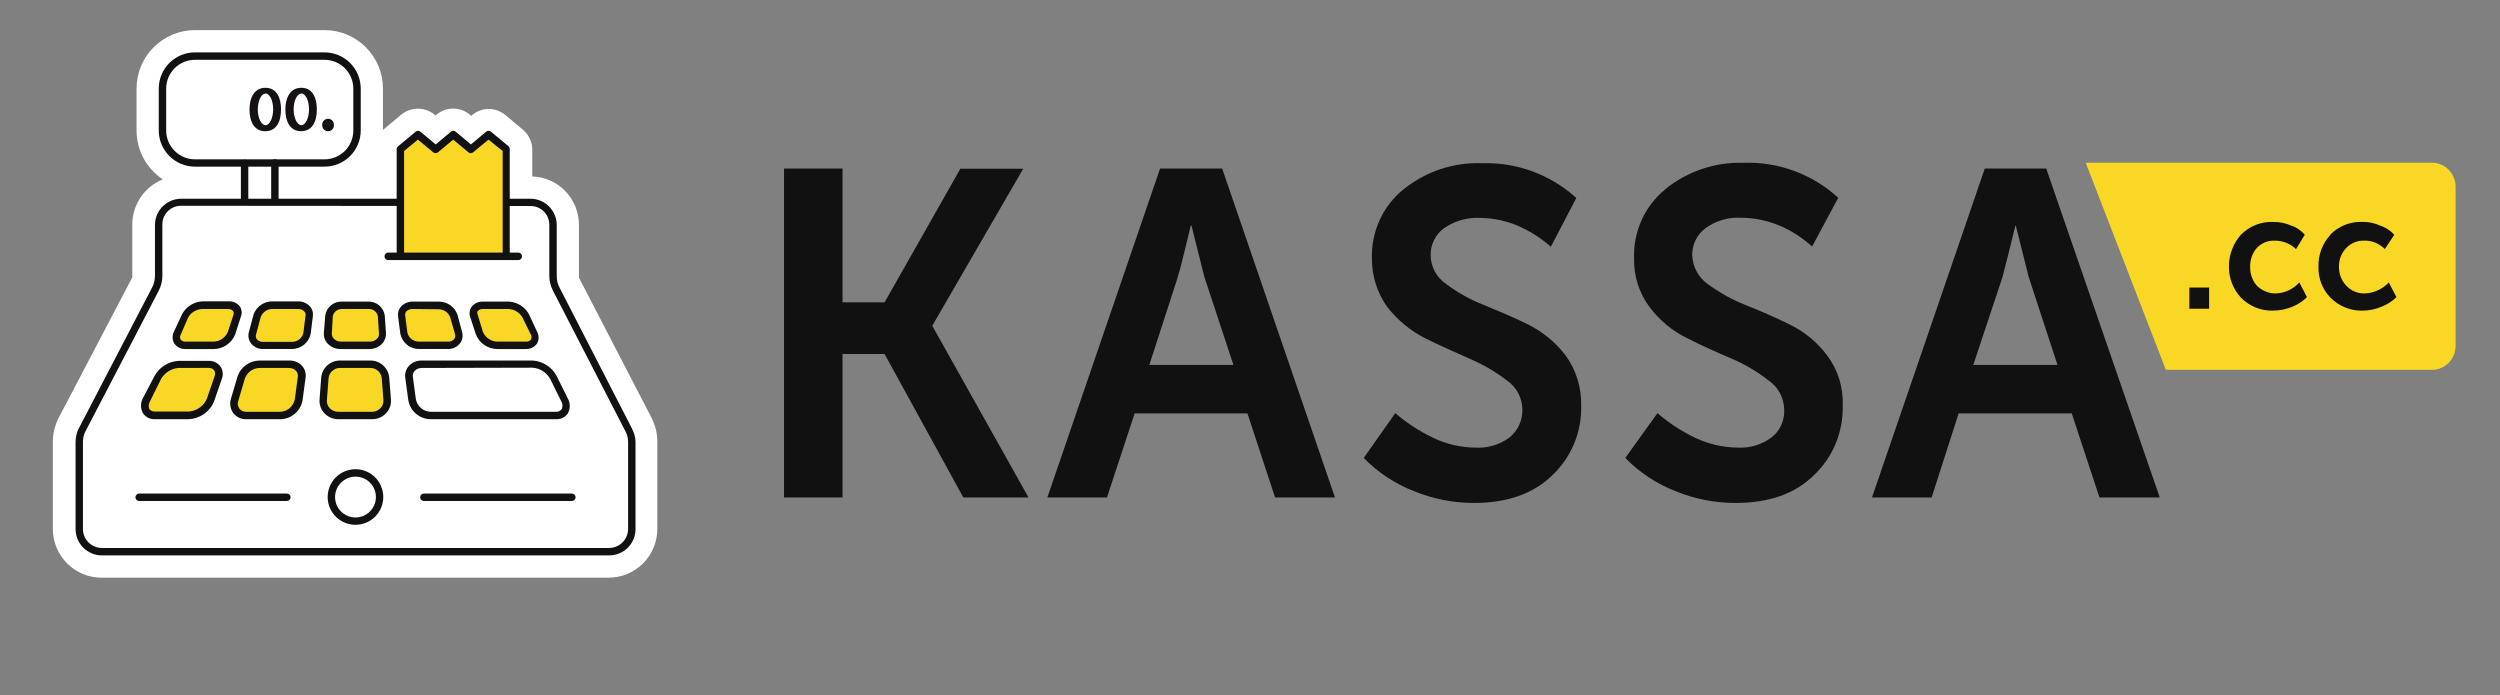 <svg width="169" height="47" viewBox="0 0 169 47" fill="none" xmlns="http://www.w3.org/2000/svg">
<rect x="0" y="0" width="169" height="47" fill="#808080" stroke="none"/>
<path d="M44.044 28.245L39.136 18.767C39.131 18.737 39.131 18.707 39.136 18.678V15.213C39.141 14.363 38.815 13.544 38.226 12.93C37.637 12.317 36.833 11.957 35.983 11.927V10.105C35.98 9.852 35.922 9.601 35.814 9.371C35.706 9.142 35.55 8.938 35.356 8.773L34.166 7.778C33.851 7.513 33.452 7.368 33.04 7.368C32.628 7.368 32.23 7.513 31.914 7.778L31.848 7.831L31.759 7.747C31.444 7.483 31.046 7.339 30.635 7.339C30.224 7.339 29.826 7.483 29.511 7.747L29.445 7.805L29.374 7.747C29.056 7.488 28.659 7.347 28.25 7.347C27.84 7.347 27.443 7.488 27.126 7.747L25.936 8.742L25.887 8.786V5.984C25.886 4.937 25.469 3.933 24.729 3.193C23.989 2.453 22.985 2.036 21.938 2.035H13.18C12.133 2.036 11.129 2.453 10.389 3.193C9.649 3.933 9.232 4.937 9.231 5.984V8.817C9.229 9.473 9.39 10.119 9.701 10.697C10.011 11.274 10.46 11.766 11.008 12.126C10.393 12.373 9.866 12.8 9.498 13.351C9.129 13.902 8.936 14.551 8.942 15.213V18.669C8.949 18.697 8.949 18.726 8.942 18.753L3.972 28.236C3.709 28.741 3.571 29.302 3.572 29.871V35.76C3.573 36.194 3.659 36.624 3.826 37.024C3.993 37.425 4.238 37.788 4.545 38.094C4.853 38.4 5.219 38.642 5.62 38.806C6.022 38.97 6.452 39.054 6.886 39.051H41.144C42.016 39.05 42.853 38.703 43.47 38.086C44.087 37.469 44.434 36.633 44.435 35.76V29.871C44.437 29.305 44.303 28.748 44.044 28.245Z" fill="white"/>
<path d="M38.657 33.867H28.65C28.583 33.866 28.52 33.839 28.474 33.791C28.427 33.744 28.401 33.68 28.401 33.614C28.401 33.548 28.427 33.485 28.474 33.438C28.52 33.391 28.584 33.365 28.65 33.365H38.657C38.723 33.365 38.787 33.391 38.834 33.438C38.881 33.484 38.909 33.547 38.91 33.614C38.909 33.681 38.882 33.744 38.834 33.792C38.787 33.839 38.723 33.866 38.657 33.867Z" fill="#121111"/>
<path d="M19.393 33.867H9.404C9.338 33.866 9.274 33.839 9.228 33.791C9.181 33.744 9.155 33.68 9.155 33.614C9.155 33.548 9.182 33.485 9.228 33.438C9.275 33.391 9.338 33.365 9.404 33.365H19.393C19.46 33.365 19.523 33.391 19.571 33.438C19.618 33.484 19.645 33.547 19.646 33.614C19.645 33.681 19.618 33.744 19.571 33.792C19.524 33.839 19.46 33.866 19.393 33.867Z" fill="#121111"/>
<path d="M17.945 5.934C17.208 5.934 16.866 6.582 16.866 7.404C16.866 8.225 17.19 8.869 17.928 8.869C18.665 8.869 18.998 8.261 18.998 7.386C18.998 6.609 18.701 5.934 17.945 5.934ZM17.945 6.316C18.212 6.316 18.465 6.76 18.465 7.386C18.465 8.012 18.212 8.465 17.954 8.465C17.697 8.465 17.426 8.043 17.426 7.395C17.426 6.746 17.701 6.329 17.936 6.329L17.945 6.316ZM20.37 5.934C19.633 5.934 19.291 6.582 19.291 7.404C19.291 8.225 19.615 8.869 20.348 8.869C21.081 8.869 21.419 8.261 21.419 7.386C21.419 6.609 21.126 5.934 20.37 5.934ZM20.37 6.316C20.633 6.316 20.89 6.76 20.89 7.386C20.89 8.012 20.633 8.465 20.379 8.465C20.126 8.465 19.851 8.043 19.851 7.395C19.851 6.746 20.117 6.329 20.362 6.329L20.37 6.316ZM22.174 8.869C22.227 8.871 22.28 8.862 22.329 8.843C22.379 8.823 22.424 8.793 22.461 8.755C22.498 8.717 22.527 8.671 22.546 8.622C22.564 8.572 22.572 8.518 22.569 8.465C22.575 8.41 22.569 8.354 22.552 8.302C22.535 8.249 22.507 8.2 22.47 8.159C22.433 8.118 22.388 8.085 22.337 8.062C22.286 8.04 22.232 8.028 22.176 8.028C22.121 8.028 22.066 8.04 22.015 8.062C21.965 8.085 21.919 8.118 21.882 8.159C21.845 8.2 21.817 8.249 21.8 8.302C21.783 8.354 21.777 8.41 21.783 8.465C21.78 8.569 21.819 8.67 21.891 8.746C21.962 8.822 22.061 8.866 22.165 8.869H22.174Z" fill="#151115"/>
<path d="M41.17 37.545H6.886C6.415 37.545 5.963 37.357 5.63 37.024C5.296 36.691 5.109 36.239 5.109 35.768V29.869C5.11 29.546 5.188 29.228 5.336 28.941L10.284 19.432C10.409 19.19 10.474 18.922 10.475 18.65V15.212C10.474 14.749 10.655 14.305 10.978 13.973C11.3 13.641 11.74 13.448 12.202 13.435H35.907C36.37 13.448 36.809 13.641 37.132 13.973C37.455 14.305 37.635 14.749 37.635 15.212V18.672C37.635 18.941 37.701 19.207 37.826 19.445L42.712 28.95C42.866 29.233 42.952 29.548 42.961 29.869V35.759C42.962 35.994 42.916 36.227 42.827 36.445C42.737 36.662 42.605 36.86 42.439 37.026C42.272 37.192 42.074 37.323 41.857 37.412C41.639 37.501 41.406 37.546 41.17 37.545ZM12.216 13.911C12.048 13.913 11.883 13.949 11.73 14.016C11.576 14.083 11.438 14.18 11.322 14.301C11.207 14.422 11.117 14.565 11.057 14.722C10.998 14.878 10.971 15.045 10.976 15.212V18.668C10.973 19.011 10.887 19.349 10.728 19.654L5.775 29.163C5.663 29.382 5.605 29.624 5.607 29.869V35.759C5.607 36.099 5.741 36.425 5.981 36.665C6.221 36.906 6.546 37.041 6.886 37.043H41.17C41.511 37.043 41.838 36.908 42.08 36.667C42.321 36.426 42.457 36.1 42.459 35.759V29.869C42.459 29.628 42.401 29.391 42.29 29.177L37.382 19.654C37.221 19.343 37.136 19 37.133 18.65V15.212C37.14 14.88 37.015 14.558 36.785 14.317C36.556 14.076 36.24 13.937 35.907 13.928L12.216 13.911Z" fill="#121111"/>
<path d="M21.938 11.265H13.18C12.53 11.265 11.908 11.007 11.449 10.548C10.99 10.089 10.732 9.467 10.732 8.818V5.984C10.733 5.336 10.992 4.714 11.451 4.256C11.909 3.798 12.531 3.541 13.18 3.541H21.938C22.587 3.541 23.209 3.798 23.667 4.256C24.126 4.714 24.384 5.336 24.386 5.984V8.818C24.386 9.467 24.128 10.089 23.669 10.548C23.21 11.007 22.587 11.265 21.938 11.265ZM13.18 4.043C12.664 4.043 12.17 4.247 11.805 4.611C11.441 4.975 11.235 5.469 11.234 5.984V8.818C11.233 9.074 11.283 9.327 11.381 9.564C11.478 9.801 11.621 10.016 11.802 10.198C11.983 10.379 12.197 10.523 12.434 10.622C12.67 10.72 12.923 10.771 13.18 10.772H21.938C22.454 10.772 22.949 10.567 23.314 10.202C23.679 9.837 23.884 9.342 23.884 8.827V5.984C23.883 5.469 23.677 4.975 23.312 4.611C22.948 4.247 22.453 4.043 21.938 4.043H13.18Z" fill="#121111"/>
<path d="M34.184 17.255V10.087L32.993 9.092L31.803 10.087L30.613 9.092L29.418 10.087L28.228 9.092L27.033 10.087V17.255" fill="#F9D825"/>
<path d="M35.001 17.58H26.211C26.15 17.572 26.095 17.542 26.054 17.496C26.014 17.45 25.991 17.391 25.991 17.329C25.991 17.268 26.014 17.209 26.054 17.163C26.095 17.116 26.15 17.087 26.211 17.078H35.001C35.037 17.074 35.073 17.077 35.108 17.087C35.142 17.098 35.174 17.115 35.201 17.139C35.228 17.163 35.25 17.192 35.265 17.225C35.28 17.258 35.288 17.293 35.288 17.329C35.288 17.366 35.28 17.401 35.265 17.434C35.25 17.467 35.228 17.496 35.201 17.52C35.174 17.544 35.142 17.561 35.108 17.572C35.073 17.582 35.037 17.585 35.001 17.58Z" fill="#121111"/>
<path d="M34.206 17.505C34.144 17.5 34.087 17.471 34.044 17.425C34.003 17.379 33.98 17.319 33.98 17.256V10.208L33.02 9.439L31.985 10.296C31.941 10.335 31.884 10.356 31.826 10.356C31.767 10.356 31.71 10.335 31.666 10.296L30.635 9.439L29.605 10.296C29.56 10.334 29.503 10.355 29.445 10.355C29.386 10.355 29.33 10.334 29.285 10.296L28.25 9.439L27.317 10.208V17.256C27.309 17.317 27.279 17.373 27.233 17.413C27.187 17.454 27.128 17.476 27.066 17.476C27.005 17.476 26.946 17.454 26.9 17.413C26.853 17.373 26.823 17.317 26.815 17.256V10.088C26.815 10.051 26.823 10.015 26.838 9.982C26.854 9.949 26.876 9.92 26.904 9.897L28.099 8.902C28.143 8.863 28.2 8.842 28.259 8.842C28.318 8.842 28.374 8.863 28.419 8.902L29.454 9.764L30.484 8.902C30.529 8.863 30.585 8.842 30.644 8.842C30.703 8.842 30.76 8.863 30.804 8.902L31.834 9.764L32.865 8.902C32.91 8.863 32.968 8.842 33.027 8.842C33.087 8.842 33.144 8.863 33.189 8.902L34.371 9.883C34.398 9.907 34.42 9.937 34.435 9.969C34.451 10.002 34.459 10.038 34.459 10.074V17.256C34.459 17.29 34.453 17.322 34.44 17.353C34.427 17.383 34.409 17.411 34.385 17.434C34.361 17.457 34.334 17.475 34.303 17.488C34.272 17.5 34.239 17.506 34.206 17.505Z" fill="#121111"/>
<path d="M24.03 35.476C23.659 35.476 23.296 35.366 22.986 35.16C22.678 34.953 22.437 34.66 22.295 34.316C22.152 33.973 22.115 33.596 22.188 33.231C22.26 32.867 22.439 32.532 22.702 32.269C22.965 32.006 23.299 31.827 23.664 31.755C24.028 31.682 24.406 31.72 24.749 31.862C25.093 32.004 25.386 32.245 25.593 32.554C25.799 32.863 25.909 33.226 25.909 33.597C25.909 34.096 25.711 34.574 25.359 34.926C25.006 35.278 24.529 35.476 24.03 35.476ZM24.03 32.221C23.757 32.221 23.49 32.302 23.262 32.454C23.035 32.606 22.858 32.822 22.754 33.074C22.649 33.327 22.622 33.605 22.676 33.873C22.73 34.141 22.861 34.387 23.055 34.58C23.249 34.773 23.495 34.904 23.764 34.957C24.032 35.01 24.31 34.982 24.562 34.877C24.814 34.772 25.03 34.594 25.181 34.366C25.332 34.138 25.413 33.871 25.412 33.597C25.412 33.416 25.376 33.237 25.306 33.07C25.237 32.902 25.135 32.75 25.007 32.622C24.878 32.494 24.726 32.393 24.559 32.324C24.391 32.255 24.212 32.22 24.03 32.221Z" fill="#121111"/>
<path d="M18.585 13.773C18.518 13.772 18.454 13.745 18.407 13.698C18.36 13.65 18.333 13.587 18.332 13.52V11.011C18.333 10.944 18.36 10.881 18.407 10.834C18.455 10.788 18.519 10.762 18.585 10.762C18.651 10.762 18.714 10.788 18.761 10.835C18.808 10.881 18.834 10.944 18.834 11.011V13.52C18.834 13.586 18.808 13.65 18.761 13.697C18.715 13.745 18.651 13.772 18.585 13.773Z" fill="#121111"/>
<path d="M16.533 13.773C16.466 13.772 16.403 13.745 16.357 13.698C16.31 13.65 16.284 13.587 16.284 13.52V11.011C16.292 10.95 16.322 10.894 16.368 10.854C16.415 10.813 16.474 10.791 16.535 10.791C16.596 10.791 16.656 10.813 16.702 10.854C16.748 10.894 16.778 10.95 16.786 11.011V13.52C16.786 13.587 16.759 13.652 16.712 13.699C16.664 13.747 16.6 13.773 16.533 13.773Z" fill="#121111"/>
<path d="M12.758 28.094H10.483C9.875 28.094 9.622 27.605 9.906 27.028L10.648 25.527C10.79 25.27 10.994 25.053 11.243 24.898C11.492 24.743 11.776 24.653 12.069 24.638H14.072C14.184 24.623 14.299 24.639 14.403 24.682C14.507 24.726 14.598 24.797 14.666 24.887C14.735 24.977 14.778 25.084 14.791 25.197C14.805 25.309 14.788 25.423 14.743 25.527L14.228 27.028C14.11 27.327 13.909 27.587 13.648 27.776C13.388 27.964 13.079 28.075 12.758 28.094Z" fill="#F9D825"/>
<path d="M12.758 28.338H10.483C10.324 28.347 10.165 28.315 10.021 28.244C9.878 28.173 9.755 28.066 9.666 27.933C9.578 27.777 9.531 27.6 9.531 27.421C9.531 27.241 9.578 27.064 9.666 26.907L10.439 25.428C10.601 25.129 10.837 24.877 11.125 24.695C11.413 24.514 11.742 24.41 12.082 24.393H14.085C14.242 24.387 14.398 24.417 14.54 24.483C14.682 24.549 14.807 24.648 14.903 24.771C14.986 24.894 15.037 25.036 15.053 25.184C15.068 25.332 15.047 25.482 14.992 25.619L14.476 27.121C14.338 27.468 14.102 27.767 13.797 27.983C13.492 28.199 13.131 28.322 12.758 28.338ZM12.069 24.873C11.825 24.892 11.589 24.971 11.382 25.103C11.175 25.235 11.004 25.415 10.883 25.628L10.141 27.13C10.092 27.206 10.062 27.293 10.053 27.383C10.045 27.474 10.058 27.565 10.092 27.649C10.138 27.708 10.198 27.754 10.266 27.784C10.335 27.813 10.409 27.825 10.483 27.818H12.758C13.026 27.801 13.284 27.709 13.503 27.552C13.721 27.394 13.891 27.179 13.992 26.93L14.508 25.428C14.534 25.365 14.545 25.296 14.541 25.228C14.536 25.159 14.516 25.092 14.481 25.033C14.43 24.976 14.367 24.931 14.296 24.902C14.225 24.874 14.148 24.862 14.072 24.869L12.069 24.873Z" fill="#121111"/>
<path d="M18.949 28.093H16.657C16.525 28.102 16.393 28.077 16.273 28.022C16.153 27.967 16.048 27.883 15.969 27.777C15.889 27.671 15.838 27.547 15.818 27.416C15.799 27.285 15.812 27.151 15.858 27.027L16.302 25.526C16.392 25.27 16.558 25.048 16.778 24.889C16.998 24.73 17.261 24.643 17.532 24.637H19.544C19.662 24.628 19.78 24.645 19.89 24.687C20 24.728 20.1 24.794 20.181 24.879C20.263 24.964 20.325 25.066 20.362 25.178C20.399 25.29 20.411 25.409 20.397 25.526L20.211 27.018C20.16 27.317 20.005 27.588 19.775 27.784C19.544 27.981 19.252 28.09 18.949 28.093Z" fill="#F9D825"/>
<path d="M18.949 28.338H16.657C16.487 28.345 16.318 28.311 16.163 28.239C16.009 28.168 15.874 28.06 15.769 27.925C15.668 27.786 15.602 27.625 15.575 27.455C15.548 27.285 15.561 27.112 15.614 26.948L16.058 25.447C16.163 25.135 16.363 24.864 16.63 24.671C16.896 24.479 17.217 24.374 17.546 24.372H19.544C19.711 24.365 19.877 24.395 20.03 24.46C20.183 24.524 20.321 24.622 20.433 24.745C20.526 24.855 20.595 24.983 20.633 25.122C20.671 25.261 20.679 25.407 20.655 25.549L20.455 27.05C20.395 27.407 20.211 27.732 19.936 27.967C19.66 28.203 19.311 28.334 18.949 28.338ZM17.546 24.874C17.328 24.878 17.116 24.947 16.939 25.074C16.762 25.201 16.628 25.379 16.555 25.584L16.111 27.086C16.076 27.172 16.064 27.265 16.075 27.358C16.086 27.45 16.121 27.538 16.175 27.613C16.23 27.688 16.303 27.748 16.387 27.787C16.472 27.826 16.565 27.843 16.657 27.836H18.931C19.171 27.831 19.401 27.743 19.583 27.588C19.765 27.433 19.888 27.219 19.931 26.984L20.131 25.482C20.143 25.41 20.139 25.336 20.119 25.265C20.099 25.194 20.064 25.129 20.015 25.074C19.952 25.008 19.876 24.957 19.792 24.922C19.708 24.888 19.617 24.871 19.527 24.874H17.546Z" fill="#121111"/>
<path d="M25.141 28.095H22.876C22.736 28.099 22.598 28.073 22.469 28.021C22.34 27.968 22.223 27.889 22.127 27.789C22.03 27.688 21.956 27.569 21.908 27.438C21.86 27.307 21.84 27.168 21.849 27.029L21.965 25.527C21.999 25.277 22.124 25.047 22.317 24.883C22.509 24.719 22.756 24.632 23.009 24.639H25.016C25.269 24.632 25.516 24.719 25.708 24.883C25.901 25.047 26.026 25.277 26.06 25.527L26.171 27.029C26.181 27.168 26.161 27.308 26.113 27.439C26.065 27.57 25.99 27.69 25.893 27.79C25.796 27.891 25.678 27.97 25.549 28.022C25.419 28.075 25.28 28.099 25.141 28.095Z" fill="#F9D825"/>
<path d="M25.141 28.338H22.876C22.697 28.34 22.521 28.304 22.357 28.234C22.194 28.163 22.046 28.06 21.925 27.929C21.809 27.806 21.721 27.659 21.665 27.499C21.609 27.34 21.587 27.17 21.601 27.001L21.716 25.5C21.752 25.184 21.904 24.893 22.143 24.684C22.383 24.476 22.691 24.364 23.009 24.372H25.016C25.334 24.364 25.643 24.476 25.882 24.684C26.121 24.893 26.273 25.184 26.309 25.5L26.429 27.001C26.443 27.17 26.421 27.34 26.365 27.499C26.309 27.659 26.221 27.806 26.105 27.929C25.982 28.061 25.832 28.166 25.666 28.236C25.5 28.307 25.321 28.341 25.141 28.338ZM23.004 24.873C22.814 24.867 22.628 24.931 22.483 25.053C22.337 25.175 22.241 25.347 22.214 25.535L22.098 27.036C22.088 27.137 22.1 27.239 22.133 27.335C22.166 27.431 22.22 27.518 22.289 27.592C22.364 27.67 22.454 27.733 22.555 27.775C22.655 27.817 22.762 27.838 22.871 27.836H25.141C25.25 27.838 25.358 27.817 25.458 27.774C25.559 27.731 25.649 27.667 25.723 27.587C25.792 27.515 25.846 27.428 25.88 27.333C25.913 27.238 25.926 27.137 25.918 27.036L25.803 25.535C25.775 25.347 25.68 25.175 25.534 25.053C25.388 24.931 25.202 24.867 25.012 24.873H23.004Z" fill="#121111"/>
<path d="M14.436 23.346H12.522C12.418 23.363 12.312 23.35 12.216 23.309C12.119 23.267 12.037 23.199 11.978 23.111C11.919 23.024 11.887 22.922 11.885 22.817C11.883 22.712 11.912 22.609 11.967 22.519L12.513 21.347C12.63 21.137 12.8 20.962 13.005 20.838C13.211 20.714 13.446 20.646 13.686 20.641H15.422C15.889 20.641 16.164 20.951 16.035 21.347L15.658 22.519C15.558 22.762 15.389 22.97 15.172 23.117C14.954 23.264 14.699 23.343 14.436 23.346Z" fill="#F9D825"/>
<path d="M14.436 23.595H12.522C12.375 23.598 12.229 23.564 12.098 23.496C11.967 23.429 11.855 23.33 11.771 23.208C11.702 23.084 11.666 22.944 11.666 22.802C11.666 22.66 11.702 22.52 11.771 22.395L12.318 21.223C12.456 20.971 12.658 20.759 12.903 20.61C13.149 20.46 13.43 20.378 13.717 20.37H15.454C15.598 20.363 15.742 20.391 15.874 20.45C16.006 20.51 16.122 20.599 16.213 20.712C16.282 20.817 16.324 20.938 16.335 21.064C16.346 21.19 16.325 21.316 16.275 21.432L15.898 22.609C15.78 22.9 15.578 23.149 15.318 23.325C15.057 23.501 14.751 23.595 14.436 23.595ZM13.668 20.89C13.476 20.896 13.288 20.951 13.122 21.05C12.957 21.148 12.819 21.287 12.722 21.454L12.216 22.627C12.187 22.677 12.172 22.735 12.172 22.793C12.172 22.851 12.187 22.909 12.216 22.96C12.257 23.008 12.31 23.046 12.37 23.069C12.43 23.092 12.494 23.1 12.558 23.093H14.436C14.642 23.087 14.841 23.023 15.012 22.908C15.183 22.793 15.317 22.633 15.4 22.444L15.782 21.272C15.799 21.232 15.805 21.189 15.8 21.146C15.795 21.104 15.78 21.063 15.756 21.027C15.712 20.979 15.658 20.941 15.597 20.917C15.536 20.893 15.47 20.884 15.405 20.89H13.668Z" fill="#121111"/>
<path d="M19.713 23.346H17.785C17.678 23.359 17.569 23.346 17.468 23.307C17.367 23.268 17.278 23.205 17.207 23.124C17.136 23.042 17.086 22.945 17.061 22.839C17.037 22.734 17.038 22.624 17.066 22.52L17.381 21.347C17.461 21.134 17.605 20.952 17.794 20.825C17.983 20.698 18.207 20.634 18.434 20.641H20.166C20.61 20.641 20.97 20.952 20.921 21.347L20.775 22.52C20.724 22.761 20.589 22.976 20.395 23.127C20.201 23.278 19.959 23.356 19.713 23.346Z" fill="#F9D825"/>
<path d="M19.713 23.593H17.785C17.628 23.597 17.472 23.564 17.329 23.497C17.186 23.43 17.061 23.331 16.964 23.207C16.884 23.098 16.83 22.972 16.806 22.839C16.782 22.706 16.789 22.569 16.826 22.439L17.141 21.262C17.234 20.999 17.407 20.772 17.636 20.613C17.865 20.453 18.137 20.369 18.416 20.373H20.148C20.299 20.369 20.448 20.398 20.587 20.456C20.725 20.514 20.85 20.601 20.952 20.711C21.031 20.799 21.089 20.903 21.124 21.015C21.158 21.128 21.168 21.247 21.152 21.364L21.006 22.536C20.95 22.837 20.79 23.108 20.553 23.302C20.316 23.495 20.019 23.599 19.713 23.593ZM18.434 20.889C18.259 20.883 18.088 20.932 17.943 21.03C17.798 21.127 17.687 21.267 17.626 21.43L17.31 22.603C17.291 22.659 17.286 22.718 17.295 22.776C17.305 22.834 17.328 22.889 17.363 22.936C17.416 22.995 17.481 23.042 17.554 23.072C17.627 23.102 17.706 23.115 17.785 23.109H19.713C19.895 23.116 20.074 23.06 20.219 22.95C20.364 22.84 20.466 22.683 20.508 22.505L20.655 21.315C20.662 21.268 20.659 21.22 20.645 21.175C20.631 21.129 20.607 21.088 20.575 21.053C20.517 20.995 20.447 20.951 20.371 20.922C20.294 20.894 20.212 20.882 20.131 20.889H18.434Z" fill="#121111"/>
<path d="M24.976 23.345H23.044C22.93 23.355 22.816 23.34 22.708 23.302C22.601 23.265 22.502 23.206 22.418 23.128C22.334 23.05 22.268 22.956 22.223 22.851C22.178 22.746 22.155 22.633 22.156 22.519L22.24 21.346C22.277 21.141 22.387 20.955 22.551 20.825C22.715 20.695 22.92 20.63 23.129 20.64H24.861C25.07 20.628 25.276 20.693 25.441 20.823C25.605 20.953 25.715 21.14 25.749 21.346L25.834 22.519C25.834 22.63 25.812 22.741 25.769 22.843C25.726 22.946 25.662 23.039 25.582 23.116C25.502 23.193 25.407 23.253 25.303 23.293C25.199 23.332 25.088 23.35 24.976 23.345Z" fill="#F9D825"/>
<path d="M24.976 23.595H23.044C22.879 23.6 22.715 23.571 22.562 23.509C22.409 23.447 22.271 23.354 22.156 23.235C22.063 23.139 21.991 23.023 21.946 22.897C21.901 22.771 21.883 22.636 21.894 22.503L21.987 21.33C22.026 21.058 22.165 20.811 22.377 20.636C22.589 20.462 22.859 20.373 23.133 20.388H24.865C25.14 20.373 25.409 20.462 25.622 20.636C25.834 20.811 25.973 21.058 26.011 21.33L26.091 22.503C26.1 22.636 26.081 22.77 26.036 22.896C25.991 23.022 25.921 23.137 25.829 23.235C25.718 23.349 25.586 23.44 25.439 23.502C25.293 23.563 25.135 23.595 24.976 23.595ZM23.146 20.89C22.999 20.878 22.853 20.919 22.733 21.007C22.614 21.094 22.531 21.221 22.498 21.366L22.431 22.538C22.428 22.603 22.438 22.669 22.461 22.73C22.484 22.791 22.519 22.846 22.565 22.893C22.629 22.96 22.706 23.012 22.792 23.046C22.878 23.08 22.97 23.096 23.062 23.093H24.994C25.086 23.096 25.178 23.079 25.264 23.045C25.349 23.01 25.427 22.959 25.492 22.893C25.538 22.847 25.573 22.791 25.596 22.73C25.618 22.669 25.626 22.603 25.62 22.538L25.541 21.366C25.51 21.221 25.427 21.093 25.308 21.006C25.19 20.918 25.043 20.877 24.896 20.89H23.146Z" fill="#121111"/>
<path d="M37.577 28.338H29.094C28.733 28.332 28.387 28.2 28.114 27.965C27.841 27.729 27.66 27.406 27.601 27.05L27.397 25.549C27.376 25.406 27.386 25.26 27.427 25.121C27.468 24.982 27.538 24.854 27.633 24.745C27.745 24.622 27.883 24.526 28.036 24.461C28.189 24.397 28.355 24.366 28.521 24.372H35.996C36.337 24.391 36.668 24.498 36.955 24.683C37.243 24.869 37.477 25.126 37.635 25.429L38.381 26.93C38.469 27.087 38.515 27.264 38.515 27.443C38.515 27.623 38.469 27.799 38.381 27.956C38.29 28.082 38.169 28.183 38.028 28.25C37.888 28.316 37.733 28.347 37.577 28.338ZM28.521 24.874C28.429 24.87 28.338 24.887 28.253 24.921C28.168 24.956 28.091 25.007 28.028 25.073C27.979 25.129 27.944 25.194 27.924 25.265C27.904 25.335 27.9 25.41 27.912 25.482L28.112 26.983C28.154 27.216 28.275 27.427 28.453 27.582C28.632 27.737 28.858 27.827 29.094 27.836H37.577C37.654 27.843 37.732 27.829 37.802 27.796C37.872 27.763 37.932 27.713 37.977 27.65C38.015 27.563 38.031 27.469 38.023 27.375C38.015 27.281 37.984 27.191 37.933 27.112L37.191 25.611C37.071 25.396 36.899 25.214 36.691 25.082C36.483 24.951 36.246 24.873 36.001 24.856L28.521 24.874Z" fill="#121111"/>
<path d="M30.28 23.346H28.348C28.107 23.349 27.872 23.268 27.684 23.117C27.496 22.967 27.367 22.755 27.317 22.52L27.166 21.347C27.117 20.952 27.455 20.641 27.921 20.641H29.658C29.881 20.638 30.101 20.704 30.285 20.83C30.47 20.957 30.61 21.137 30.688 21.347L31.004 22.52C31.033 22.625 31.035 22.735 31.011 22.841C30.986 22.947 30.936 23.046 30.864 23.128C30.793 23.21 30.702 23.273 30.6 23.311C30.497 23.349 30.388 23.361 30.28 23.346Z" fill="#F9D825"/>
<path d="M30.28 23.594H28.348C28.044 23.599 27.749 23.498 27.513 23.307C27.278 23.116 27.117 22.848 27.06 22.55L26.909 21.378C26.893 21.261 26.902 21.142 26.937 21.029C26.971 20.916 27.03 20.813 27.108 20.725C27.211 20.615 27.336 20.528 27.474 20.47C27.613 20.412 27.762 20.384 27.912 20.387H29.649C29.928 20.383 30.201 20.467 30.429 20.626C30.658 20.785 30.831 21.013 30.924 21.275L31.239 22.452C31.276 22.581 31.282 22.716 31.257 22.847C31.233 22.978 31.178 23.101 31.097 23.207C31 23.331 30.876 23.43 30.734 23.497C30.592 23.564 30.437 23.598 30.28 23.594ZM27.912 20.889C27.831 20.883 27.749 20.895 27.672 20.923C27.596 20.951 27.526 20.996 27.468 21.053C27.437 21.089 27.414 21.131 27.4 21.176C27.386 21.221 27.382 21.268 27.388 21.315L27.539 22.488C27.581 22.664 27.683 22.821 27.827 22.931C27.971 23.041 28.149 23.098 28.33 23.092H30.262C30.345 23.101 30.428 23.089 30.505 23.059C30.582 23.029 30.651 22.981 30.706 22.919C30.741 22.871 30.763 22.816 30.773 22.759C30.782 22.701 30.777 22.641 30.759 22.586L30.426 21.431C30.363 21.274 30.253 21.14 30.112 21.046C29.971 20.953 29.805 20.904 29.636 20.907L27.912 20.889Z" fill="#121111"/>
<path d="M35.538 23.346H33.611C33.351 23.341 33.098 23.26 32.883 23.113C32.669 22.966 32.502 22.76 32.403 22.519L32.025 21.347C31.896 20.951 32.176 20.641 32.642 20.641H34.375C34.615 20.646 34.849 20.714 35.055 20.838C35.261 20.962 35.43 21.137 35.547 21.347L36.094 22.519C36.149 22.609 36.177 22.712 36.175 22.817C36.173 22.922 36.141 23.024 36.083 23.111C36.024 23.199 35.941 23.267 35.845 23.309C35.748 23.35 35.642 23.363 35.538 23.346Z" fill="#F9D825"/>
<path d="M35.538 23.595H33.611C33.298 23.591 32.994 23.495 32.737 23.318C32.48 23.141 32.281 22.89 32.167 22.6L31.785 21.432C31.745 21.317 31.733 21.194 31.75 21.073C31.767 20.953 31.812 20.838 31.883 20.739C31.973 20.623 32.089 20.531 32.222 20.47C32.355 20.409 32.501 20.381 32.647 20.388H34.379C34.663 20.399 34.939 20.483 35.18 20.633C35.421 20.782 35.62 20.992 35.756 21.241L36.302 22.413C36.372 22.538 36.408 22.677 36.408 22.82C36.408 22.962 36.372 23.102 36.302 23.226C36.216 23.346 36.101 23.443 35.967 23.507C35.834 23.572 35.687 23.602 35.538 23.595ZM32.647 20.89C32.581 20.885 32.515 20.895 32.454 20.919C32.392 20.942 32.337 20.98 32.292 21.027C32.271 21.065 32.261 21.107 32.261 21.15C32.261 21.192 32.271 21.234 32.292 21.272L32.647 22.444C32.73 22.633 32.866 22.794 33.037 22.909C33.208 23.024 33.409 23.088 33.615 23.093H35.543C35.607 23.099 35.672 23.091 35.732 23.068C35.792 23.045 35.846 23.008 35.889 22.959C35.916 22.908 35.93 22.851 35.93 22.793C35.93 22.735 35.916 22.678 35.889 22.626L35.312 21.454C35.215 21.287 35.078 21.148 34.912 21.049C34.747 20.95 34.559 20.895 34.366 20.89H32.647Z" fill="#121111"/>
<path d="M141 11.017L146.413 25H164.443C164.855 24.99 165.247 24.817 165.537 24.519C165.827 24.22 165.993 23.819 166 23.398V12.607C165.994 12.186 165.829 11.783 165.539 11.483C165.248 11.184 164.856 11.01 164.443 11H141.006L141 11.017Z" fill="#F9D825"/>
<path d="M157.548 15.862C157.281 16.143 157.07 16.476 156.93 16.843C156.789 17.209 156.72 17.601 156.728 17.996C156.712 18.391 156.777 18.786 156.918 19.153C157.06 19.521 157.274 19.854 157.548 20.129C157.836 20.418 158.177 20.643 158.55 20.793C158.923 20.942 159.322 21.012 159.722 20.998C160.16 20.995 160.593 20.904 160.998 20.73C161.37 20.588 161.711 20.37 162 20.089L161.483 19.094C161.047 19.556 160.454 19.823 159.832 19.837C159.602 19.842 159.373 19.797 159.161 19.704C158.948 19.611 158.757 19.474 158.599 19.3C158.441 19.133 158.317 18.935 158.234 18.718C158.151 18.501 158.111 18.269 158.115 18.036C158.108 17.802 158.148 17.569 158.231 17.352C158.314 17.134 158.44 16.937 158.599 16.772C158.755 16.605 158.943 16.475 159.151 16.388C159.358 16.302 159.581 16.261 159.804 16.268C160.064 16.258 160.324 16.303 160.566 16.402C160.808 16.5 161.029 16.649 161.213 16.84L161.851 15.874C161.589 15.577 161.255 15.359 160.883 15.245C160.519 15.078 160.125 14.995 159.727 15.004C159.324 14.982 158.92 15.046 158.541 15.193C158.163 15.339 157.817 15.565 157.526 15.857L157.548 15.862ZM151.494 15.862C150.972 16.44 150.679 17.202 150.675 17.996C150.669 18.39 150.739 18.781 150.88 19.147C151.02 19.514 151.229 19.847 151.494 20.129C151.782 20.418 152.123 20.643 152.497 20.793C152.87 20.942 153.268 21.012 153.668 20.998C154.115 20.995 154.558 20.904 154.972 20.73C155.335 20.582 155.667 20.365 155.952 20.089L155.435 19.094C155.227 19.321 154.978 19.504 154.703 19.632C154.427 19.759 154.13 19.829 153.828 19.837C153.351 19.838 152.893 19.645 152.551 19.3C152.254 18.953 152.096 18.5 152.111 18.036C152.097 17.571 152.254 17.119 152.551 16.772C152.706 16.605 152.893 16.474 153.099 16.387C153.306 16.301 153.528 16.26 153.751 16.268C154.29 16.256 154.812 16.461 155.209 16.84L155.803 15.874C155.557 15.577 155.235 15.359 154.873 15.245C154.494 15.079 154.085 14.998 153.674 15.004C153.275 14.985 152.876 15.051 152.502 15.197C152.128 15.344 151.787 15.568 151.5 15.857L151.494 15.862ZM148 20.872H149.337V19.437H148V20.872Z" fill="#121111"/>
<path d="M112.563 12.806C111.881 13.362 111.336 14.072 110.971 14.882C110.607 15.691 110.433 16.576 110.464 17.466C110.436 18.656 110.807 19.819 111.516 20.764C112.189 21.659 113.059 22.378 114.056 22.863C115.031 23.358 116.034 23.808 117.053 24.242C117.948 24.622 118.791 25.119 119.56 25.722C119.883 25.942 120.148 26.24 120.332 26.589C120.515 26.939 120.611 27.329 120.612 27.725C120.625 28.082 120.553 28.437 120.402 28.759C120.251 29.082 120.027 29.362 119.747 29.577C119.076 30.07 118.259 30.31 117.433 30.258C116.438 30.242 115.458 30.01 114.557 29.577C113.652 29.143 112.807 28.589 112.045 27.928L109.869 30.956C110.835 31.947 111.998 32.714 113.279 33.206C114.562 33.731 115.931 34.001 117.312 34C119.593 34 121.345 33.381 122.623 32.12C123.257 31.522 123.759 30.792 124.094 29.98C124.429 29.168 124.591 28.291 124.568 27.41C124.615 26.194 124.245 25 123.521 24.034C122.85 23.136 121.977 22.416 120.976 21.934C119.973 21.434 118.998 21.017 117.979 20.612C117.078 20.252 116.224 19.777 115.439 19.199C115.13 18.98 114.874 18.691 114.693 18.354C114.511 18.017 114.408 17.642 114.392 17.258C114.387 16.895 114.468 16.537 114.629 16.215C114.791 15.892 115.027 15.614 115.318 15.406C116.017 14.911 116.859 14.669 117.709 14.72C118.595 14.727 119.472 14.907 120.293 15.249C121.1 15.592 121.845 16.072 122.497 16.667L124.265 13.369C122.513 11.769 120.223 10.922 117.874 11.006C115.952 10.943 114.071 11.577 112.563 12.795V12.806ZM94.867 12.806C94.182 13.361 93.634 14.071 93.264 14.88C92.895 15.689 92.716 16.574 92.74 17.466C92.734 18.652 93.1 19.808 93.787 20.764C94.478 21.641 95.346 22.357 96.332 22.863C97.335 23.358 98.354 23.808 99.329 24.242C100.234 24.623 101.087 25.121 101.869 25.722C102.191 25.942 102.456 26.24 102.638 26.59C102.821 26.939 102.916 27.329 102.916 27.725C102.916 28.082 102.837 28.434 102.685 28.755C102.532 29.076 102.309 29.357 102.034 29.577C101.364 30.071 100.546 30.311 99.72 30.258C98.725 30.247 97.743 30.015 96.844 29.577C95.936 29.142 95.088 28.588 94.321 27.928L92.189 30.956C93.155 31.947 94.318 32.714 95.599 33.206C96.882 33.731 98.251 34 99.632 34C101.869 34 103.665 33.381 104.943 32.12C105.577 31.522 106.079 30.792 106.414 29.98C106.749 29.168 106.911 28.291 106.888 27.41C106.914 26.197 106.546 25.01 105.841 24.034C105.16 23.146 104.289 22.428 103.296 21.934C102.293 21.434 101.274 21.017 100.299 20.612C99.394 20.259 98.54 19.784 97.759 19.199C97.442 18.988 97.181 18.701 96.998 18.362C96.816 18.024 96.718 17.644 96.712 17.258C96.705 16.898 96.785 16.542 96.945 16.221C97.104 15.9 97.338 15.624 97.627 15.418C98.343 14.927 99.195 14.686 100.056 14.731C100.93 14.739 101.795 14.918 102.602 15.26C103.414 15.613 104.169 16.091 104.839 16.678L106.558 13.38C104.807 11.798 102.531 10.958 100.194 11.034C98.27 10.957 96.382 11.585 94.872 12.806H94.867ZM134.171 11.394L126.546 33.629H130.579L132.403 27.945H140.05L141.923 33.629H146L138.325 11.394H134.171ZM135.372 18.71C135.598 17.854 135.89 16.701 136.237 15.26H136.27L137.135 18.71L139.086 24.669H133.394L135.372 18.721V18.71ZM78.421 11.394L70.801 33.629H74.829L76.702 27.945H84.327L86.195 33.629H90.244L82.619 11.394H78.421ZM79.622 18.71C79.881 17.854 80.14 16.701 80.492 15.26H80.547L81.412 18.71L83.379 24.669H77.694L79.622 18.721V18.71ZM64.928 11.394L59.799 20.438H56.956V11.394H53V33.629H56.956V23.932H59.799L65.121 33.629H69.528L63.038 22.053V21.991L69.17 11.405H64.928V11.394Z" fill="#121111"/>
</svg>

